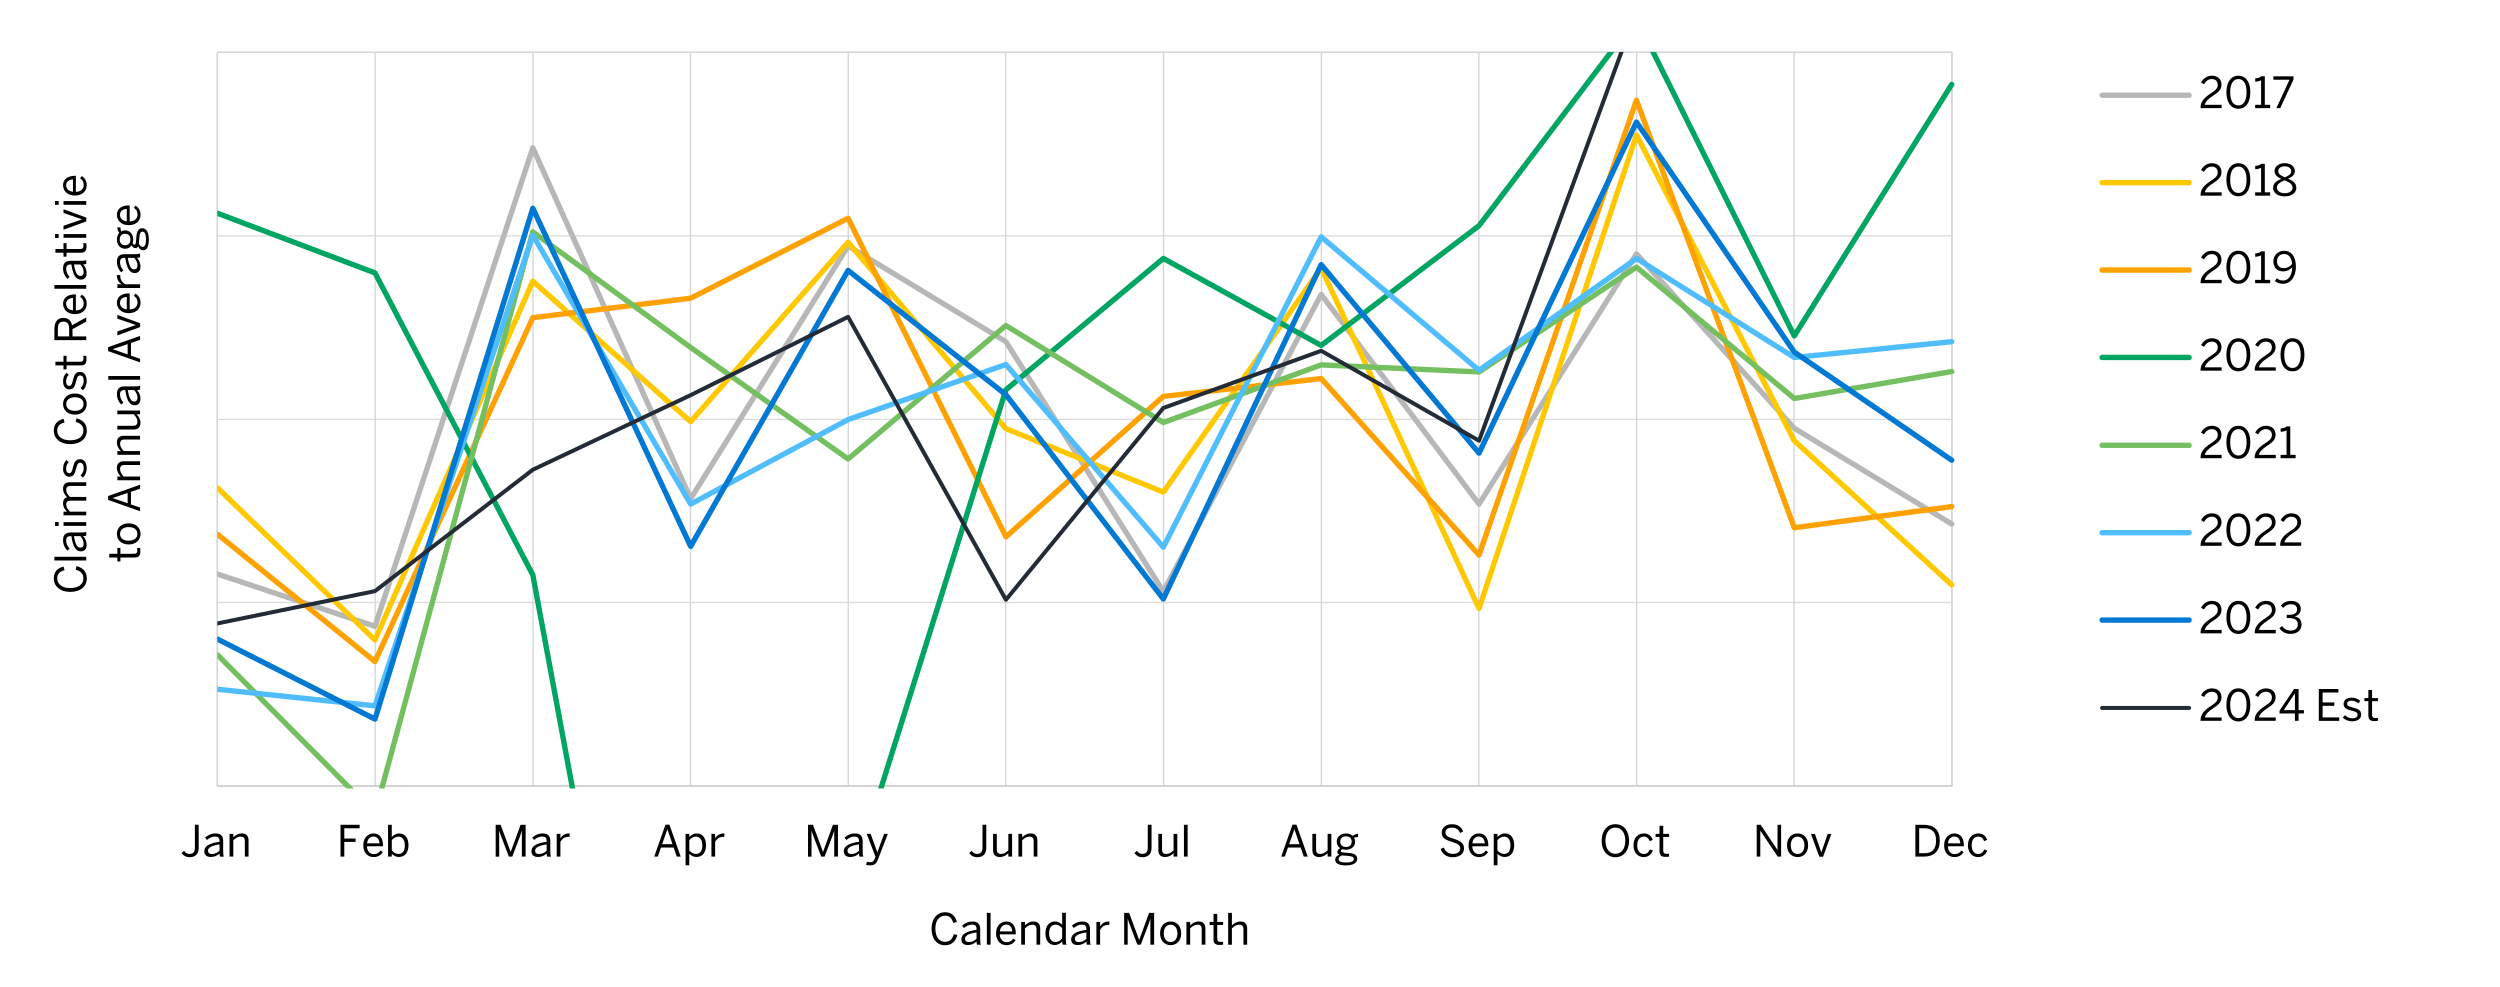 <?xml version="1.0" encoding="UTF-8"?><svg id="a" xmlns="http://www.w3.org/2000/svg" xmlns:xlink="http://www.w3.org/1999/xlink" viewBox="0 0 930 367"><defs><style>.bt{clip-path:url(#ba);}.bu{clip-path:url(#ay);}.bv{clip-path:url(#an);}.bw{clip-path:url(#t);}.bx{clip-path:url(#bn);}.by{clip-path:url(#i);}.bz{clip-path:url(#af);}.ca{clip-path:url(#x);}.cb{clip-path:url(#k);}.cc{clip-path:url(#q);}.cd{clip-path:url(#ar);}.ce{clip-path:url(#bb);}.cf{clip-path:url(#m);}.cg{stroke-width:.25px;}.cg,.ch,.ci,.cj,.ck,.cl,.cm,.cn,.co,.cp,.cq,.cr,.cs{fill:none;}.cg,.ch,.cj,.ck,.cl,.cn,.co,.cp,.cq,.cr,.cs{stroke-linejoin:round;}.cg,.cq{stroke:#b7b7b7;}.ct{clip-path:url(#f);}.cu{clip-path:url(#j);}.ch{stroke:#00a562;}.ch,.cj,.ck,.cl,.cn,.cp,.cq{stroke-width:2px;}.ch,.cj,.ck,.cl,.cn,.cp,.cq,.cs{stroke-linecap:round;}.cv{clip-path:url(#aa);}.cw{clip-path:url(#ai);}.cx{clip-path:url(#bk);}.cy{clip-path:url(#bc);}.cz{clip-path:url(#ac);}.da{clip-path:url(#ad);}.db{clip-path:url(#bi);}.dc{clip-path:url(#al);}.dd{clip-path:url(#ax);}.de{clip-path:url(#av);}.df{clip-path:url(#bg);}.dg{clip-path:url(#am);}.dh{clip-path:url(#aq);}.di{clip-path:url(#p);}.dj{clip-path:url(#h);}.dk{clip-path:url(#ak);}.dl{clip-path:url(#bo);}.dm{clip-path:url(#ag);}.cj{stroke:#74bf60;}.dn{clip-path:url(#o);}.do{clip-path:url(#v);}.dp{clip-path:url(#bd);}.dq{clip-path:url(#b);}.dr{clip-path:url(#n);}.ds{clip-path:url(#be);}.dt{clip-path:url(#r);}.ck{stroke:#ffa100;}.du{clip-path:url(#bj);}.dv{clip-path:url(#s);}.dw{clip-path:url(#az);}.dx{clip-path:url(#at);}.dy{clip-path:url(#g);}.dz{clip-path:url(#z);}.cl{stroke:#0078d4;}.cm{clip-rule:evenodd;}.ea{clip-path:url(#ao);}.eb{clip-path:url(#ap);}.ec{clip-path:url(#bl);}.ed{clip-path:url(#l);}.ee{clip-path:url(#d);}.ef{clip-path:url(#ae);}.eg{clip-path:url(#bm);}.cn{stroke:#50bdff;}.eh{clip-path:url(#e);}.ei{clip-path:url(#au);}.co{stroke:#d3d5d7;}.co,.cr{stroke-width:.5px;}.ej{clip-path:url(#aj);}.ek{clip-path:url(#w);}.el{clip-path:url(#ab);}.em{clip-path:url(#bf);}.cp{stroke:#ffc800;}.en{clip-path:url(#ah);}.eo{clip-path:url(#y);}.ep{clip-path:url(#as);}.eq{clip-path:url(#c);}.cr{stroke:#dcdcdc;}.er{clip-path:url(#u);}.es{clip-path:url(#bh);}.cs{stroke:#222b36;stroke-dasharray:57150 76200;stroke-width:1.5px;}.et{clip-path:url(#aw);}</style><clipPath id="b"><polygon class="cm" points="5.34 362.98 930 362.98 930 -6.89 5.34 -6.89 5.34 362.98 5.34 362.98"/></clipPath><clipPath id="c"><polygon class="cm" points="5.34 362.98 930 362.98 930 -6.89 5.34 -6.89 5.34 362.98 5.34 362.98"/></clipPath><clipPath id="d"><polygon class="cm" points="5.34 362.98 930 362.98 930 -6.89 5.34 -6.89 5.34 362.98 5.34 362.98"/></clipPath><clipPath id="e"><polygon class="cm" points="5.34 362.98 930 362.98 930 -6.89 5.34 -6.89 5.34 362.98 5.34 362.98"/></clipPath><clipPath id="f"><polygon class="cm" points="80.85 293.32 727.04 293.32 727.04 19.31 80.85 19.31 80.85 293.32 80.85 293.32"/></clipPath><clipPath id="g"><polygon class="cm" points="80.85 293.32 727.04 293.32 727.04 19.31 80.85 19.31 80.85 293.32 80.85 293.32"/></clipPath><clipPath id="h"><polygon class="cm" points="80.85 293.32 727.04 293.32 727.04 19.31 80.85 19.31 80.85 293.32 80.85 293.32"/></clipPath><clipPath id="i"><polygon class="cm" points="80.85 293.32 727.04 293.32 727.04 19.31 80.85 19.31 80.85 293.32 80.85 293.32"/></clipPath><clipPath id="j"><polygon class="cm" points="80.85 293.32 727.04 293.32 727.04 19.31 80.85 19.31 80.85 293.32 80.85 293.32"/></clipPath><clipPath id="k"><polygon class="cm" points="80.85 293.32 727.04 293.32 727.04 19.31 80.85 19.31 80.85 293.32 80.85 293.32"/></clipPath><clipPath id="l"><polygon class="cm" points="80.85 293.32 727.04 293.32 727.04 19.31 80.85 19.31 80.85 293.32 80.85 293.32"/></clipPath><clipPath id="m"><polygon class="cm" points="80.85 293.32 727.04 293.32 727.04 19.31 80.85 19.31 80.85 293.32 80.85 293.32"/></clipPath><clipPath id="n"><polygon class="cm" points="5.34 362.98 930 362.98 930 -6.89 5.34 -6.89 5.34 362.98 5.34 362.98"/></clipPath><clipPath id="o"><rect class="ci" x="5.34" y="-6.89" width="924.66" height="369.86"/></clipPath><clipPath id="p"><polygon class="cm" points="5.34 362.98 930 362.98 930 -6.89 5.34 -6.89 5.34 362.98 5.34 362.98"/></clipPath><clipPath id="q"><rect class="ci" x="5.34" y="-6.89" width="924.66" height="369.86"/></clipPath><clipPath id="r"><polygon class="cm" points="5.34 362.98 930 362.98 930 -6.89 5.34 -6.89 5.34 362.98 5.34 362.98"/></clipPath><clipPath id="s"><rect class="ci" x="5.34" y="-6.89" width="924.66" height="369.86"/></clipPath><clipPath id="t"><polygon class="cm" points="5.34 362.98 930 362.98 930 -6.89 5.34 -6.89 5.34 362.98 5.34 362.98"/></clipPath><clipPath id="u"><rect class="ci" x="5.34" y="-6.89" width="924.66" height="369.86"/></clipPath><clipPath id="v"><polygon class="cm" points="5.34 362.98 930 362.98 930 -6.89 5.34 -6.89 5.34 362.98 5.34 362.98"/></clipPath><clipPath id="w"><rect class="ci" x="5.34" y="-6.89" width="924.66" height="369.86"/></clipPath><clipPath id="x"><polygon class="cm" points="5.34 362.98 930 362.98 930 -6.89 5.34 -6.89 5.34 362.98 5.34 362.98"/></clipPath><clipPath id="y"><rect class="ci" x="5.34" y="-6.89" width="924.66" height="369.86"/></clipPath><clipPath id="z"><polygon class="cm" points="5.34 362.98 930 362.98 930 -6.89 5.34 -6.89 5.34 362.98 5.34 362.98"/></clipPath><clipPath id="aa"><rect class="ci" x="5.34" y="-6.89" width="924.66" height="369.86"/></clipPath><clipPath id="ab"><polygon class="cm" points="5.34 362.98 930 362.98 930 -6.89 5.34 -6.89 5.34 362.98 5.34 362.98"/></clipPath><clipPath id="ac"><rect class="ci" x="5.34" y="-6.89" width="924.66" height="369.86"/></clipPath><clipPath id="ad"><polygon class="cm" points="5.34 362.98 930 362.98 930 -6.89 5.34 -6.89 5.34 362.98 5.34 362.98"/></clipPath><clipPath id="ae"><rect class="ci" x="5.34" y="-6.89" width="924.66" height="369.86"/></clipPath><clipPath id="af"><polygon class="cm" points="5.34 362.98 930 362.98 930 -6.89 5.34 -6.89 5.34 362.98 5.34 362.98"/></clipPath><clipPath id="ag"><rect class="ci" x="5.34" y="-6.89" width="924.66" height="369.86"/></clipPath><clipPath id="ah"><polygon class="cm" points="5.34 362.98 930 362.98 930 -6.89 5.34 -6.89 5.34 362.98 5.34 362.98"/></clipPath><clipPath id="ai"><rect class="ci" x="5.34" y="-6.89" width="924.66" height="369.86"/></clipPath><clipPath id="aj"><polygon class="cm" points="5.34 362.98 930 362.98 930 -6.89 5.34 -6.89 5.34 362.98 5.34 362.98"/></clipPath><clipPath id="ak"><rect class="ci" x="5.34" y="-6.89" width="924.66" height="369.86"/></clipPath><clipPath id="al"><polygon class="cm" points="5.34 362.98 930 362.98 930 -6.89 5.34 -6.89 5.34 362.98 5.34 362.98"/></clipPath><clipPath id="am"><rect class="ci" x="5.34" y="-6.89" width="924.66" height="369.86"/></clipPath><clipPath id="an"><polygon class="cm" points="5.34 362.98 930 362.98 930 -6.89 5.34 -6.89 5.34 362.98 5.34 362.98"/></clipPath><clipPath id="ao"><rect class="ci" x="5.34" y="-6.89" width="924.66" height="369.86"/></clipPath><clipPath id="ap"><polygon class="cm" points="5.34 362.98 930 362.98 930 -6.89 5.34 -6.89 5.34 362.98 5.34 362.98"/></clipPath><clipPath id="aq"><rect class="ci" x="5.34" y="-6.89" width="924.66" height="369.86"/></clipPath><clipPath id="ar"><polygon class="cm" points="5.34 362.98 930 362.98 930 -6.89 5.34 -6.89 5.34 362.98 5.34 362.98"/></clipPath><clipPath id="as"><polygon class="cm" points="5.34 362.98 930 362.98 930 -6.89 5.34 -6.89 5.34 362.98 5.34 362.98"/></clipPath><clipPath id="at"><rect class="ci" x="5.34" y="-6.89" width="924.66" height="369.86"/></clipPath><clipPath id="au"><polygon class="cm" points="5.34 362.98 930 362.98 930 -6.89 5.34 -6.89 5.34 362.98 5.34 362.98"/></clipPath><clipPath id="av"><polygon class="cm" points="5.34 362.98 930 362.98 930 -6.89 5.34 -6.89 5.34 362.98 5.34 362.98"/></clipPath><clipPath id="aw"><rect class="ci" x="5.34" y="-6.89" width="924.66" height="369.86"/></clipPath><clipPath id="ax"><polygon class="cm" points="5.34 362.98 930 362.98 930 -6.89 5.34 -6.89 5.34 362.98 5.34 362.98"/></clipPath><clipPath id="ay"><polygon class="cm" points="5.34 362.98 930 362.98 930 -6.89 5.34 -6.89 5.34 362.98 5.34 362.98"/></clipPath><clipPath id="az"><rect class="ci" x="5.34" y="-6.89" width="924.66" height="369.86"/></clipPath><clipPath id="ba"><polygon class="cm" points="5.34 362.98 930 362.98 930 -6.89 5.34 -6.89 5.34 362.98 5.34 362.98"/></clipPath><clipPath id="bb"><polygon class="cm" points="5.34 362.98 930 362.98 930 -6.89 5.34 -6.89 5.34 362.98 5.34 362.98"/></clipPath><clipPath id="bc"><rect class="ci" x="5.34" y="-6.89" width="924.66" height="369.86"/></clipPath><clipPath id="bd"><polygon class="cm" points="5.34 362.98 930 362.98 930 -6.89 5.34 -6.89 5.34 362.98 5.34 362.98"/></clipPath><clipPath id="be"><polygon class="cm" points="5.34 362.98 930 362.98 930 -6.89 5.34 -6.89 5.34 362.98 5.34 362.98"/></clipPath><clipPath id="bf"><rect class="ci" x="5.34" y="-6.89" width="924.66" height="369.86"/></clipPath><clipPath id="bg"><polygon class="cm" points="5.34 362.98 930 362.98 930 -6.89 5.34 -6.89 5.34 362.98 5.34 362.98"/></clipPath><clipPath id="bh"><polygon class="cm" points="5.34 362.98 930 362.98 930 -6.89 5.34 -6.89 5.34 362.98 5.34 362.98"/></clipPath><clipPath id="bi"><rect class="ci" x="5.34" y="-6.89" width="924.66" height="369.86"/></clipPath><clipPath id="bj"><polygon class="cm" points="5.34 362.98 930 362.98 930 -6.89 5.34 -6.89 5.34 362.98 5.34 362.98"/></clipPath><clipPath id="bk"><polygon class="cm" points="5.34 362.98 930 362.98 930 -6.89 5.34 -6.89 5.34 362.98 5.34 362.98"/></clipPath><clipPath id="bl"><rect class="ci" x="5.34" y="-6.89" width="924.66" height="369.86"/></clipPath><clipPath id="bm"><polygon class="cm" points="5.34 362.98 930 362.98 930 -6.89 5.34 -6.89 5.34 362.98 5.34 362.98"/></clipPath><clipPath id="bn"><polygon class="cm" points="5.34 362.98 930 362.98 930 -6.89 5.34 -6.89 5.34 362.98 5.34 362.98"/></clipPath><clipPath id="bo"><rect class="ci" x="5.34" y="-6.89" width="924.66" height="369.86"/></clipPath></defs><g class="dq"><path class="cr" d="M80.85,224.13h645.26M80.85,156.01h645.26M80.85,87.74h645.26M80.85,19.47h645.26"/></g><g class="eq"><path class="co" d="M80.85,19.47v272.93M139.57,19.47v272.93M198.28,19.47v272.93M256.85,19.47v272.93M315.56,19.47v272.93M374.12,19.47v272.93M432.84,19.47v272.93M491.56,19.47v272.93M550.12,19.47v272.93M608.83,19.47v272.93M667.4,19.47v272.93M726.11,19.47v272.93"/></g><g class="ee"><polygon class="co" points="80.85 19.47 726.11 19.47 726.11 292.4 80.85 292.4 80.85 19.47 80.85 19.47"/></g><g class="eh"><line class="cg" x1="80.85" y1="292.4" x2="726.11" y2="292.4"/></g><g class="ct"><polyline class="cq" points="80.93 213.57 139.49 232.99 198.21 54.99 256.92 185.52 315.49 91.51 374.2 127.11 432.76 220.04 491.48 109.54 550.2 187.52 608.76 94.44 667.47 159.32 726.04 194.92"/></g><g class="dy"><polyline class="cp" points="80.93 181.51 139.49 238.07 198.21 104.61 256.92 156.86 315.49 90.13 374.2 159.48 432.76 183.06 491.48 99.68 550.2 226.36 608.76 50.21 667.47 163.95 726.04 217.58"/></g><g class="dj"><polyline class="ck" points="80.93 198.77 139.49 246.09 198.21 118.17 256.92 110.93 315.49 81.19 374.2 199.7 432.76 147.46 491.48 140.83 550.2 206.48 608.76 37.27 667.47 196.31 726.04 188.45"/></g><g class="by"><polyline class="ch" points="80.93 79.34 139.49 101.53 198.21 213.88 256.92 529.8 315.49 332.23 374.2 144.99 432.76 96.14 491.48 128.5 550.2 83.96 608.76 6.91 667.47 124.96 726.04 31.41"/></g><g class="cu"><polyline class="cj" points="80.93 243.62 139.49 302.64 198.21 86.27 256.92 129.27 315.49 170.73 374.2 121.1 432.76 157.16 491.48 135.74 550.2 138.36 608.76 99.37 667.47 148.23 726.04 138.21"/></g><g class="cb"><polyline class="cn" points="80.93 256.41 139.49 262.58 198.21 87.51 256.92 187.52 315.49 156.09 374.2 135.59 432.76 203.55 491.48 88.12 550.2 137.75 608.76 96.14 667.47 132.97 726.04 127.11"/></g><g class="ed"><polyline class="cl" points="80.93 237.76 139.49 267.51 198.21 77.49 256.92 203.24 315.49 100.61 374.2 146.84 432.76 222.82 491.48 98.45 550.2 168.57 608.76 45.43 667.47 130.97 726.04 171.19"/></g><g class="cf"><polyline class="cs" points="80.93 231.91 139.49 219.89 198.21 174.73 256.92 146.99 315.49 117.87 374.2 223.12 432.76 151.77 491.48 130.5 550.2 163.95 608.76 4.13"/></g><g class="dr"><g class="dn"><path d="M67.54,317.33l.94-.8c.48.66,1.09,1.12,2.02,1.12,1.2,0,2-.58,2-2.29v-8.55h1.41v8.64c0,2.22-1.26,3.43-3.36,3.43-1.44,0-2.34-.62-3.01-1.55Z"/><path d="M76.01,316.66c0-1.71,1.46-2.93,5.65-3.52v-.38c0-1.06-.56-1.57-1.6-1.57-1.28,0-2.23.56-3.06,1.28l-.72-.86c.98-.9,2.24-1.57,3.92-1.57,2.02,0,2.82,1.06,2.82,2.82v3.73c0,1.02.06,1.65.24,2.08h-1.41c-.11-.35-.19-.69-.19-1.17-.94.88-2,1.3-3.27,1.3-1.46,0-2.39-.77-2.39-2.13ZM81.66,316.47v-2.37c-3.22.51-4.29,1.3-4.29,2.35,0,.82.54,1.25,1.42,1.25,1.12,0,2.08-.46,2.87-1.23Z"/><path d="M85.4,318.66v-8.45h1.39v1.26c.74-.72,1.79-1.44,3.17-1.44,1.62,0,2.5.93,2.5,2.53v6.1h-1.38v-5.79c0-1.12-.48-1.65-1.55-1.65-1.01,0-1.86.53-2.74,1.36v6.08h-1.39Z"/></g></g><g class="di"><g class="cc"><path d="M126.67,318.66v-11.84h7.11v1.3h-5.7v3.81h4.19v1.26h-4.19v5.47h-1.41Z"/><path d="M135.13,314.44c0-3.07,2.05-4.4,3.83-4.4,2,0,3.52,1.41,3.52,4.47v.29h-5.97c.05,1.9,1.15,2.93,2.54,2.93,1.22,0,1.9-.5,2.55-1.38l.8.7c-.78,1.12-1.86,1.79-3.44,1.79-2,0-3.83-1.46-3.83-4.4ZM141.17,313.72c-.11-1.5-.83-2.53-2.22-2.53-1.14,0-2.21.78-2.4,2.53h4.63Z"/><path d="M145.74,317.57v1.09h-1.38v-11.84h1.38v4.58c.64-.72,1.52-1.36,2.78-1.36,1.94,0,3.44,1.44,3.44,4.39s-1.52,4.37-3.59,4.37c-1.04,0-1.92-.46-2.64-1.22ZM150.59,314.44c0-2.16-1.02-3.22-2.38-3.22-.98,0-1.76.53-2.46,1.3v3.87c.74.83,1.55,1.28,2.45,1.28,1.47,0,2.4-.99,2.4-3.23Z"/></g></g><g class="dt"><g class="dv"><path d="M184.39,318.66v-11.84h1.84l3.73,10.07h.03l3.67-10.07h1.87v11.84h-1.39v-9.59h-.03c-.16.62-.45,1.39-.72,2.18l-2.83,7.41h-1.26l-2.83-7.41c-.29-.78-.48-1.28-.74-2.22h-.03v9.64h-1.3Z"/><path d="M197.7,316.66c0-1.71,1.46-2.93,5.65-3.52v-.38c0-1.06-.56-1.57-1.6-1.57-1.28,0-2.23.56-3.06,1.28l-.72-.86c.98-.9,2.24-1.57,3.92-1.57,2.02,0,2.82,1.06,2.82,2.82v3.73c0,1.02.06,1.65.24,2.08h-1.41c-.11-.35-.19-.69-.19-1.17-.94.88-2,1.3-3.27,1.3-1.46,0-2.39-.77-2.39-2.13ZM203.35,316.47v-2.37c-3.22.51-4.29,1.3-4.29,2.35,0,.82.54,1.25,1.42,1.25,1.12,0,2.08-.46,2.87-1.23Z"/><path d="M207.09,318.66v-8.45h1.38v1.57h.03c.62-.98,1.62-1.74,3.27-1.74h.18l-.1,1.28s-.35-.02-.4-.02c-1.34,0-2.35.7-2.98,1.9v5.46h-1.38Z"/></g></g><g class="bw"><g class="er"><path d="M243.37,318.66l4.19-11.89h1.47l4.19,11.89h-1.46l-1.17-3.39h-4.71l-1.17,3.39h-1.36ZM246.33,314.04h3.84l-1.89-5.55h-.03l-1.92,5.55Z"/><path d="M255.04,321.86v-11.65h1.38v1.17c.64-.7,1.52-1.34,2.78-1.34,1.94,0,3.44,1.44,3.44,4.39s-1.52,4.37-3.59,4.37c-1.04,0-1.92-.46-2.64-1.22v4.29h-1.38ZM261.26,314.44c0-2.16-1.02-3.22-2.38-3.22-.98,0-1.76.53-2.46,1.3v3.87c.74.83,1.55,1.28,2.45,1.28,1.47,0,2.4-.99,2.4-3.23Z"/><path d="M264.65,318.66v-8.45h1.38v1.57h.03c.62-.98,1.62-1.74,3.27-1.74h.18l-.1,1.28s-.35-.02-.4-.02c-1.34,0-2.35.7-2.98,1.9v5.46h-1.38Z"/></g></g><g class="do"><g class="ek"><path d="M300.58,318.66v-11.84h1.84l3.73,10.07h.03l3.67-10.07h1.87v11.84h-1.39v-9.59h-.03c-.16.62-.45,1.39-.72,2.18l-2.83,7.41h-1.26l-2.83-7.41c-.29-.78-.48-1.28-.74-2.22h-.03v9.64h-1.3Z"/><path d="M313.9,316.66c0-1.71,1.46-2.93,5.65-3.52v-.38c0-1.06-.56-1.57-1.6-1.57-1.28,0-2.23.56-3.06,1.28l-.72-.86c.98-.9,2.24-1.57,3.92-1.57,2.02,0,2.82,1.06,2.82,2.82v3.73c0,1.02.06,1.65.24,2.08h-1.41c-.11-.35-.19-.69-.19-1.17-.94.88-2,1.3-3.27,1.3-1.46,0-2.39-.77-2.39-2.13ZM319.55,316.47v-2.37c-3.22.51-4.29,1.3-4.29,2.35,0,.82.54,1.25,1.42,1.25,1.12,0,2.08-.46,2.87-1.23Z"/><path d="M322.18,321.7l.32-1.1c.24.06.66.14,1.25.14.86,0,1.28-.37,1.62-1.2l.32-.83-3.27-8.5h1.46l2.48,6.83h.03l2.48-6.83h1.39l-3.62,9.41c-.58,1.49-1.23,2.29-2.88,2.29-.75,0-1.22-.1-1.58-.21Z"/></g></g><g class="ca"><g class="eo"><path d="M360.53,317.33l.94-.8c.48.66,1.09,1.12,2.02,1.12,1.2,0,2-.58,2-2.29v-8.55h1.41v8.64c0,2.22-1.26,3.43-3.36,3.43-1.44,0-2.34-.62-3.01-1.55Z"/><path d="M369.43,316.31v-6.1h1.38v5.81c0,1.12.48,1.65,1.55,1.65s1.86-.53,2.74-1.36v-6.1h1.39v8.45h-1.39v-1.26c-.74.72-1.79,1.42-3.17,1.42-1.62,0-2.5-.91-2.5-2.51Z"/><path d="M378.85,318.66v-8.45h1.39v1.26c.74-.72,1.79-1.44,3.17-1.44,1.62,0,2.5.93,2.5,2.53v6.1h-1.38v-5.79c0-1.12-.48-1.65-1.55-1.65-1.01,0-1.86.53-2.74,1.36v6.08h-1.39Z"/></g></g><g class="dz"><g class="cv"><path d="M422.01,317.33l.94-.8c.48.66,1.09,1.12,2.02,1.12,1.2,0,2-.58,2-2.29v-8.55h1.41v8.64c0,2.22-1.26,3.43-3.36,3.43-1.44,0-2.34-.62-3.01-1.55Z"/><path d="M430.9,316.31v-6.1h1.38v5.81c0,1.12.48,1.65,1.55,1.65s1.86-.53,2.74-1.36v-6.1h1.39v8.45h-1.39v-1.26c-.74.72-1.79,1.42-3.17,1.42-1.62,0-2.5-.91-2.5-2.51Z"/><path d="M440.42,318.66v-11.84h1.38v11.84h-1.38Z"/></g></g><g class="el"><g class="cz"><path d="M476.62,318.66l4.19-11.89h1.47l4.19,11.89h-1.46l-1.17-3.39h-4.71l-1.17,3.39h-1.36ZM479.58,314.04h3.84l-1.89-5.55h-.03l-1.92,5.55Z"/><path d="M488.2,316.31v-6.1h1.38v5.81c0,1.12.48,1.65,1.55,1.65s1.86-.53,2.74-1.36v-6.1h1.39v8.45h-1.39v-1.26c-.74.72-1.79,1.42-3.17,1.42-1.62,0-2.5-.91-2.5-2.51Z"/><path d="M496.68,319.82c0-.86.59-1.5,1.54-1.87-.48-.22-.72-.58-.72-1.07,0-.54.45-1.01,1.06-1.36-.82-.53-1.3-1.38-1.3-2.43,0-1.78,1.42-3.04,3.44-3.04,1.04,0,1.9.35,2.5.88.51-.38,1.31-.7,2-.78v1.22c-.46,0-1.02.08-1.52.27.27.38.43.88.43,1.46,0,1.82-1.44,3.01-3.41,3.01-.5,0-.91-.08-1.34-.21-.35.16-.59.37-.59.66,0,.35.27.51,1.17.59l1.73.14c2.14.14,3.23.83,3.23,2.19,0,1.6-1.68,2.45-4.13,2.45-2.85,0-4.08-.82-4.08-2.1ZM503.62,319.59c0-.75-.56-1.09-2.34-1.22l-1.6-.11c-.16-.02-.32-.03-.48-.05-.82.29-1.25.82-1.25,1.39,0,.85.88,1.26,2.98,1.26,1.68,0,2.69-.51,2.69-1.28ZM502.83,313.11c0-1.23-.77-2-2.13-2s-2.13.78-2.13,2,.85,1.97,2.14,1.97,2.11-.75,2.11-1.97Z"/></g></g><g class="da"><g class="ef"><path d="M535.92,315.8l1.18-.53c.59,1.58,1.76,2.37,3.36,2.37s2.77-.7,2.77-1.95c0-1.17-.64-1.74-2.98-2.48-2.46-.75-3.94-1.42-3.94-3.47,0-1.81,1.55-3.14,3.81-3.14s3.57,1.15,4.18,2.66l-1.12.62c-.64-1.42-1.66-2-3.07-2-1.5,0-2.4.74-2.4,1.75,0,1.26.8,1.68,3.12,2.42,2.38.74,3.79,1.54,3.79,3.55s-1.71,3.3-4.23,3.3c-2.26,0-3.86-1.22-4.48-3.09Z"/><path d="M546.31,314.44c0-3.07,2.05-4.4,3.83-4.4,2,0,3.52,1.41,3.52,4.47v.29h-5.97c.05,1.9,1.15,2.93,2.54,2.93,1.22,0,1.9-.5,2.54-1.38l.8.7c-.78,1.12-1.86,1.79-3.44,1.79-2,0-3.83-1.46-3.83-4.4ZM552.34,313.72c-.11-1.5-.83-2.53-2.22-2.53-1.14,0-2.21.78-2.4,2.53h4.63Z"/><path d="M555.67,321.86v-11.65h1.38v1.17c.64-.7,1.52-1.34,2.79-1.34,1.94,0,3.44,1.44,3.44,4.39s-1.52,4.37-3.58,4.37c-1.04,0-1.92-.46-2.64-1.22v4.29h-1.38ZM561.89,314.44c0-2.16-1.02-3.22-2.39-3.22-.98,0-1.76.53-2.46,1.3v3.87c.74.83,1.55,1.28,2.45,1.28,1.47,0,2.4-.99,2.4-3.23Z"/></g></g><g class="bz"><g class="dm"><path d="M595.81,312.74c0-3.81,2.19-6.15,5.12-6.15s5.09,2.34,5.09,6.15-2.16,6.15-5.09,6.15-5.12-2.34-5.12-6.15ZM604.61,312.74c0-3.09-1.54-4.87-3.68-4.87s-3.7,1.78-3.7,4.87,1.52,4.88,3.7,4.88,3.68-1.79,3.68-4.88Z"/><path d="M607.66,314.44c0-3.09,1.98-4.4,3.87-4.4s2.8,1.12,3.31,2.37l-1.17.48c-.42-1.09-1.07-1.68-2.18-1.68-1.22,0-2.45.85-2.45,3.23,0,2.08.99,3.25,2.42,3.25,1.07,0,1.73-.46,2.27-1.7l1.14.45c-.66,1.41-1.63,2.4-3.46,2.4-1.95,0-3.76-1.5-3.76-4.4Z"/><path d="M617.34,316.61v-5.27h-1.47v-1.14h1.47v-3.01h1.38v3.01h2.19v1.14h-2.19v4.96c0,.9.29,1.34,1.31,1.34.3,0,.64-.05.86-.11v1.14c-.24.05-.77.1-1.2.1-1.78,0-2.35-.69-2.35-2.16Z"/></g></g><g class="en"><g class="cw"><path d="M653.49,318.66v-11.84h1.49l6.23,9.36h.03v-9.36h1.33v11.84h-1.26l-6.45-9.62h-.03v9.62h-1.33Z"/><path d="M664.77,314.44c0-2.91,1.86-4.4,3.94-4.4s3.92,1.49,3.92,4.4-1.86,4.4-3.92,4.4-3.94-1.5-3.94-4.4ZM671.24,314.44c0-1.76-.85-3.22-2.53-3.22s-2.54,1.31-2.54,3.22c0,1.79.83,3.23,2.54,3.23,1.6,0,2.53-1.3,2.53-3.23Z"/><path d="M676.79,318.7l-3.11-8.48h1.47l2.37,6.85h.03l2.34-6.85h1.38l-3.09,8.48h-1.39Z"/></g></g><g class="ej"><g class="dk"><path d="M712.52,318.66v-11.84h3.12c3.81,0,5.97,1.92,5.97,5.89s-2.21,5.95-5.97,5.95h-3.12ZM713.93,317.4h1.89c2.87,0,4.39-1.39,4.39-4.69s-1.54-4.59-4.42-4.59h-1.86v9.28Z"/><path d="M723.21,314.44c0-3.07,2.05-4.4,3.83-4.4,2,0,3.52,1.41,3.52,4.47v.29h-5.97c.05,1.9,1.15,2.93,2.54,2.93,1.22,0,1.9-.5,2.54-1.38l.8.7c-.78,1.12-1.86,1.79-3.44,1.79-2,0-3.83-1.46-3.83-4.4ZM729.24,313.72c-.11-1.5-.83-2.53-2.22-2.53-1.14,0-2.21.78-2.4,2.53h4.63Z"/><path d="M732.08,314.44c0-3.09,1.98-4.4,3.87-4.4s2.8,1.12,3.31,2.37l-1.17.48c-.42-1.09-1.07-1.68-2.18-1.68-1.22,0-2.45.85-2.45,3.23,0,2.08.99,3.25,2.42,3.25,1.07,0,1.73-.46,2.27-1.7l1.14.45c-.66,1.41-1.63,2.4-3.46,2.4-1.95,0-3.76-1.5-3.76-4.4Z"/></g></g><g class="dc"><g class="dg"><path d="M26.11,220.19c-3.7,0-6.1-2.06-6.1-5.03,0-2.51,1.46-3.84,3.63-4.39l.37,1.34c-1.79.51-2.71,1.33-2.71,3.06,0,2.21,1.86,3.59,4.79,3.59,3.14,0,4.93-1.41,4.93-3.62,0-1.68-.94-2.72-2.86-3.22l.3-1.33c2.34.58,3.84,2.08,3.84,4.56,0,3.01-2.32,5.03-6.19,5.03Z"/><path d="M32.08,208.5h-11.84v-1.38h11.84v1.38Z"/><path d="M30.08,205.1c-1.71,0-2.93-1.46-3.52-5.65h-.38c-1.06,0-1.57.56-1.57,1.6,0,1.28.56,2.23,1.28,3.06l-.86.72c-.9-.98-1.57-2.24-1.57-3.92,0-2.02,1.06-2.82,2.82-2.82h3.73c1.02,0,1.65-.06,2.08-.24v1.41c-.35.11-.69.19-1.17.19.88.94,1.3,2,1.3,3.27,0,1.46-.77,2.39-2.13,2.39ZM29.89,199.45h-2.37c.51,3.22,1.3,4.29,2.35,4.29.82,0,1.25-.54,1.25-1.42,0-1.12-.46-2.08-1.23-2.87Z"/><path d="M21.82,195.65h-1.34v-1.44h1.34v1.44ZM32.08,195.62h-8.45v-1.38h8.45v1.38Z"/><path d="M32.08,191.71h-8.45v-1.38h1.28c-.8-.8-1.46-1.78-1.46-3.04,0-1.42.61-2.03,1.49-2.32-.8-.82-1.49-1.86-1.49-3.12,0-1.73,1.01-2.45,2.53-2.45h6.1v1.38h-5.79c-1.12,0-1.65.37-1.65,1.47,0,.94.53,1.73,1.36,2.61h6.08v1.38h-5.79c-1.12,0-1.65.37-1.65,1.47,0,.93.53,1.73,1.36,2.62h6.08v1.38Z"/><path d="M30.8,177.65l-.83-.83c.69-.64,1.17-1.49,1.17-2.64,0-1.31-.46-2.03-1.33-2.03s-1.17.74-1.5,2.18c-.43,1.79-.91,3.02-2.55,3.02-1.28,0-2.3-1.12-2.3-2.96,0-1.49.48-2.45,1.22-3.23l.91.72c-.59.64-1.01,1.5-1.01,2.45,0,1.23.54,1.71,1.14,1.71.78,0,1.07-.67,1.38-2,.46-1.9.93-3.22,2.67-3.22,1.62,0,2.48,1.46,2.48,3.38,0,1.52-.61,2.77-1.44,3.46Z"/><path d="M26.11,165.22c-3.7,0-6.1-2.06-6.1-5.03,0-2.51,1.46-3.84,3.63-4.39l.37,1.34c-1.79.51-2.71,1.33-2.71,3.06,0,2.21,1.86,3.59,4.79,3.59,3.14,0,4.93-1.41,4.93-3.62,0-1.68-.94-2.72-2.86-3.22l.3-1.33c2.34.58,3.84,2.08,3.84,4.56,0,3.01-2.32,5.03-6.19,5.03Z"/><path d="M27.86,154.24c-2.91,0-4.4-1.86-4.4-3.94s1.49-3.92,4.4-3.92,4.4,1.86,4.4,3.92-1.5,3.94-4.4,3.94ZM27.86,147.77c-1.76,0-3.22.85-3.22,2.53s1.31,2.54,3.22,2.54c1.79,0,3.23-.83,3.23-2.54,0-1.6-1.3-2.53-3.23-2.53Z"/><path d="M30.8,145.17l-.83-.83c.69-.64,1.17-1.49,1.17-2.64,0-1.31-.46-2.03-1.33-2.03s-1.17.74-1.5,2.18c-.43,1.79-.91,3.02-2.55,3.02-1.28,0-2.3-1.12-2.3-2.96,0-1.49.48-2.45,1.22-3.23l.91.72c-.59.64-1.01,1.5-1.01,2.45,0,1.23.54,1.71,1.14,1.71.78,0,1.07-.67,1.38-2,.46-1.9.93-3.22,2.67-3.22,1.62,0,2.48,1.46,2.48,3.38,0,1.52-.61,2.77-1.44,3.46Z"/><path d="M30.03,135.94h-5.27v1.47h-1.14v-1.47h-3.01v-1.38h3.01v-2.19h1.14v2.19h4.96c.9,0,1.34-.29,1.34-1.31,0-.3-.05-.64-.11-.86h1.14c.05.24.1.77.1,1.2,0,1.78-.69,2.35-2.16,2.35Z"/><path d="M32.08,126.53h-11.84v-4.07c0-2.69,1.14-4.21,3.31-4.21,1.9,0,2.9,1.07,3.25,2.75l5.28-2.91v1.54l-5.11,2.83v2.67h5.11v1.39ZM25.73,125.14v-2.59c0-1.86-.51-2.9-2.13-2.9s-2.08,1.02-2.08,2.91v2.58h4.21Z"/><path d="M27.86,116.86c-3.07,0-4.4-2.05-4.4-3.83,0-2,1.41-3.52,4.47-3.52h.29v5.97c1.9-.05,2.93-1.15,2.93-2.54,0-1.22-.5-1.9-1.38-2.55l.7-.8c1.12.78,1.79,1.86,1.79,3.44,0,2-1.46,3.83-4.4,3.83ZM27.14,110.83c-1.5.11-2.53.83-2.53,2.22,0,1.14.78,2.21,2.53,2.4v-4.63Z"/><path d="M32.08,107.41h-11.84v-1.38h11.84v1.38Z"/><path d="M30.08,104.02c-1.71,0-2.93-1.46-3.52-5.65h-.38c-1.06,0-1.57.56-1.57,1.6,0,1.28.56,2.23,1.28,3.06l-.86.72c-.9-.98-1.57-2.24-1.57-3.92,0-2.02,1.06-2.82,2.82-2.82h3.73c1.02,0,1.65-.06,2.08-.24v1.41c-.35.11-.69.19-1.17.19.88.94,1.3,2,1.3,3.27,0,1.46-.77,2.39-2.13,2.39ZM29.89,98.37h-2.37c.51,3.22,1.3,4.29,2.35,4.29.82,0,1.25-.54,1.25-1.42,0-1.12-.46-2.08-1.23-2.87Z"/><path d="M30.03,94.02h-5.27v1.47h-1.14v-1.47h-3.01v-1.38h3.01v-2.19h1.14v2.19h4.96c.9,0,1.34-.29,1.34-1.31,0-.3-.05-.64-.11-.86h1.14c.05.24.1.77.1,1.2,0,1.78-.69,2.35-2.16,2.35Z"/><path d="M21.82,88.5h-1.34v-1.44h1.34v1.44ZM32.08,88.46h-8.45v-1.38h8.45v1.38Z"/><path d="M32.11,82.35l-8.48,3.1v-1.47l6.85-2.37v-.03l-6.85-2.34v-1.38l8.48,3.09v1.39Z"/><path d="M21.82,76.21h-1.34v-1.44h1.34v1.44ZM32.08,76.18h-8.45v-1.38h8.45v1.38Z"/><path d="M27.86,72.75c-3.07,0-4.4-2.05-4.4-3.83,0-2,1.41-3.52,4.47-3.52h.29v5.97c1.9-.05,2.93-1.15,2.93-2.54,0-1.22-.5-1.9-1.38-2.55l.7-.8c1.12.78,1.79,1.86,1.79,3.44,0,2-1.46,3.83-4.4,3.83ZM27.14,66.72c-1.5.11-2.53.83-2.53,2.22,0,1.14.78,2.21,2.53,2.4v-4.63Z"/></g></g><g class="bv"><g class="ea"><path d="M50.06,207.39h-5.27v1.47h-1.14v-1.47h-3.01v-1.38h3.01v-2.19h1.14v2.19h4.96c.9,0,1.34-.29,1.34-1.31,0-.3-.05-.64-.11-.86h1.14c.05.24.1.77.1,1.2,0,1.78-.69,2.35-2.16,2.35Z"/><path d="M47.88,202.54c-2.91,0-4.4-1.86-4.4-3.94s1.49-3.92,4.4-3.92,4.4,1.86,4.4,3.92-1.5,3.94-4.4,3.94ZM47.88,196.07c-1.76,0-3.22.85-3.22,2.53s1.31,2.54,3.22,2.54c1.79,0,3.23-.83,3.23-2.54,0-1.6-1.3-2.53-3.23-2.53Z"/><path d="M52.11,190.17l-11.89-4.19v-1.47l11.89-4.19v1.46l-3.39,1.17v4.71l3.39,1.17v1.36ZM47.48,187.21v-3.84l-5.55,1.89v.03l5.55,1.92Z"/><path d="M52.11,178.65h-8.45v-1.39h1.26c-.72-.74-1.44-1.79-1.44-3.17,0-1.62.93-2.5,2.53-2.5h6.1v1.38h-5.79c-1.12,0-1.65.48-1.65,1.55,0,1.01.53,1.86,1.36,2.74h6.08v1.39Z"/><path d="M52.11,169.18h-8.45v-1.39h1.26c-.72-.74-1.44-1.79-1.44-3.17,0-1.62.93-2.5,2.53-2.5h6.1v1.38h-5.79c-1.12,0-1.65.48-1.65,1.55,0,1.01.53,1.86,1.36,2.74h6.08v1.39Z"/><path d="M49.75,159.79h-6.1v-1.38h5.81c1.12,0,1.65-.48,1.65-1.55s-.53-1.86-1.36-2.74h-6.1v-1.39h8.45v1.39h-1.26c.72.74,1.42,1.79,1.42,3.17,0,1.62-.91,2.5-2.51,2.5Z"/><path d="M50.11,150.75c-1.71,0-2.93-1.46-3.52-5.65h-.38c-1.06,0-1.57.56-1.57,1.6,0,1.28.56,2.23,1.28,3.06l-.86.72c-.9-.98-1.57-2.24-1.57-3.92,0-2.02,1.06-2.82,2.82-2.82h3.73c1.02,0,1.65-.06,2.08-.24v1.41c-.35.11-.69.19-1.17.19.88.94,1.3,2,1.3,3.27,0,1.46-.77,2.39-2.13,2.39ZM49.91,145.1h-2.37c.51,3.22,1.3,4.29,2.35,4.29.82,0,1.25-.54,1.25-1.42,0-1.12-.46-2.08-1.23-2.87Z"/><path d="M52.11,141.26h-11.84v-1.38h11.84v1.38Z"/><path d="M52.11,134.8l-11.89-4.19v-1.47l11.89-4.19v1.46l-3.39,1.17v4.71l3.39,1.17v1.36ZM47.48,131.84v-3.84l-5.55,1.89v.03l5.55,1.92Z"/><path d="M52.14,121.66l-8.48,3.1v-1.47l6.85-2.37v-.03l-6.85-2.34v-1.38l8.48,3.09v1.39Z"/><path d="M47.88,116.49c-3.07,0-4.4-2.05-4.4-3.83,0-2,1.41-3.52,4.47-3.52h.29v5.97c1.9-.05,2.93-1.15,2.93-2.54,0-1.22-.5-1.9-1.38-2.55l.7-.8c1.12.78,1.79,1.86,1.79,3.44,0,2-1.46,3.83-4.4,3.83ZM47.16,110.46c-1.5.11-2.53.83-2.53,2.22,0,1.14.78,2.21,2.53,2.4v-4.63Z"/><path d="M52.11,107.13h-8.45v-1.38h1.57v-.03c-.98-.62-1.74-1.62-1.74-3.27v-.18l1.28.1s-.02.35-.02.4c0,1.34.7,2.35,1.9,2.98h5.46v1.38Z"/><path d="M50.11,101.57c-1.71,0-2.93-1.46-3.52-5.65h-.38c-1.06,0-1.57.56-1.57,1.6,0,1.28.56,2.23,1.28,3.06l-.86.72c-.9-.98-1.57-2.24-1.57-3.92,0-2.02,1.06-2.82,2.82-2.82h3.73c1.02,0,1.65-.06,2.08-.24v1.41c-.35.11-.69.19-1.17.19.88.94,1.3,2,1.3,3.27,0,1.46-.77,2.39-2.13,2.39ZM49.91,95.92h-2.37c.51,3.22,1.3,4.29,2.35,4.29.82,0,1.25-.54,1.25-1.42,0-1.12-.46-2.08-1.23-2.87Z"/><path d="M53.26,93.12c-.86,0-1.5-.59-1.87-1.54-.22.48-.58.72-1.07.72-.54,0-1.01-.45-1.36-1.06-.53.82-1.38,1.3-2.43,1.3-1.78,0-3.04-1.42-3.04-3.44,0-1.04.35-1.9.88-2.5-.38-.51-.7-1.31-.78-2h1.22c0,.46.08,1.02.27,1.52.38-.27.88-.43,1.46-.43,1.82,0,3.01,1.44,3.01,3.41,0,.5-.08.91-.21,1.34.16.35.37.59.66.59.35,0,.51-.27.59-1.17l.14-1.73c.14-2.15.83-3.23,2.19-3.23,1.6,0,2.45,1.68,2.45,4.13,0,2.85-.82,4.08-2.1,4.08ZM46.55,86.97c-1.23,0-2,.77-2,2.13s.78,2.13,2,2.13,1.97-.85,1.97-2.15-.75-2.11-1.97-2.11ZM53.04,86.17c-.75,0-1.09.56-1.22,2.34l-.11,1.6c-.02.16-.03.32-.05.48.29.82.82,1.25,1.39,1.25.85,0,1.26-.88,1.26-2.98,0-1.68-.51-2.69-1.28-2.69Z"/><path d="M47.88,83.76c-3.07,0-4.4-2.05-4.4-3.83,0-2,1.41-3.52,4.47-3.52h.29v5.97c1.9-.05,2.93-1.15,2.93-2.54,0-1.22-.5-1.9-1.38-2.55l.7-.8c1.12.78,1.79,1.86,1.79,3.44,0,2-1.46,3.83-4.4,3.83ZM47.16,77.72c-1.5.11-2.53.83-2.53,2.22,0,1.14.78,2.21,2.53,2.4v-4.63Z"/></g></g><g class="eb"><g class="dh"><path d="M346.53,345.45c0-3.7,2.06-6.1,5.03-6.1,2.51,0,3.84,1.46,4.39,3.63l-1.34.37c-.51-1.79-1.33-2.71-3.06-2.71-2.21,0-3.59,1.86-3.59,4.79,0,3.14,1.41,4.93,3.62,4.93,1.68,0,2.72-.94,3.22-2.86l1.33.3c-.58,2.34-2.08,3.84-4.56,3.84-3.01,0-5.03-2.32-5.03-6.19Z"/><path d="M357.62,349.42c0-1.71,1.46-2.93,5.65-3.52v-.38c0-1.06-.56-1.57-1.6-1.57-1.28,0-2.23.56-3.06,1.28l-.72-.86c.98-.9,2.24-1.57,3.92-1.57,2.02,0,2.82,1.06,2.82,2.82v3.73c0,1.02.06,1.65.24,2.08h-1.41c-.11-.35-.19-.69-.19-1.17-.94.88-2,1.3-3.27,1.3-1.46,0-2.39-.77-2.39-2.13ZM363.27,349.23v-2.37c-3.22.51-4.29,1.3-4.29,2.35,0,.82.54,1.25,1.42,1.25,1.12,0,2.08-.46,2.87-1.23Z"/><path d="M367.11,351.42v-11.84h1.38v11.84h-1.38Z"/><path d="M370.53,347.2c0-3.07,2.05-4.4,3.83-4.4,2,0,3.52,1.41,3.52,4.47v.29h-5.97c.05,1.9,1.15,2.93,2.54,2.93,1.22,0,1.9-.5,2.55-1.38l.8.7c-.78,1.12-1.86,1.79-3.44,1.79-2,0-3.83-1.46-3.83-4.4ZM376.56,346.48c-.11-1.5-.83-2.53-2.22-2.53-1.14,0-2.21.78-2.4,2.53h4.63Z"/><path d="M379.89,351.42v-8.45h1.39v1.26c.74-.72,1.79-1.44,3.17-1.44,1.62,0,2.5.93,2.5,2.53v6.1h-1.38v-5.79c0-1.12-.48-1.65-1.55-1.65-1.01,0-1.86.53-2.74,1.36v6.08h-1.39Z"/><path d="M388.9,347.21c0-2.95,1.54-4.42,3.6-4.42,1.02,0,1.98.51,2.62,1.25v-4.47h1.38v9.76c0,1.02.06,1.65.26,2.08h-1.44c-.1-.27-.19-.77-.19-1.2-.67.74-1.52,1.33-2.79,1.33-1.94,0-3.44-1.39-3.44-4.34ZM395.12,349.12v-3.87c-.74-.83-1.54-1.28-2.43-1.28-1.47,0-2.42,1.04-2.42,3.27s1.04,3.19,2.4,3.19c.98,0,1.74-.53,2.45-1.3Z"/><path d="M398.47,349.42c0-1.71,1.46-2.93,5.65-3.52v-.38c0-1.06-.56-1.57-1.6-1.57-1.28,0-2.23.56-3.06,1.28l-.72-.86c.98-.9,2.24-1.57,3.92-1.57,2.02,0,2.82,1.06,2.82,2.82v3.73c0,1.02.06,1.65.24,2.08h-1.41c-.11-.35-.19-.69-.19-1.17-.94.88-2,1.3-3.27,1.3-1.46,0-2.39-.77-2.39-2.13ZM404.12,349.23v-2.37c-3.22.51-4.29,1.3-4.29,2.35,0,.82.54,1.25,1.42,1.25,1.12,0,2.08-.46,2.87-1.23Z"/><path d="M407.86,351.42v-8.45h1.38v1.57h.03c.62-.98,1.62-1.74,3.27-1.74h.18l-.1,1.28s-.35-.02-.4-.02c-1.34,0-2.35.7-2.98,1.9v5.46h-1.38Z"/><path d="M418.19,351.42v-11.84h1.84l3.73,10.07h.03l3.67-10.07h1.87v11.84h-1.39v-9.59h-.03c-.16.62-.45,1.39-.72,2.18l-2.83,7.41h-1.26l-2.83-7.41c-.29-.78-.48-1.28-.74-2.22h-.03v9.64h-1.3Z"/><path d="M431.54,347.2c0-2.91,1.86-4.4,3.94-4.4s3.92,1.49,3.92,4.4-1.86,4.4-3.92,4.4-3.94-1.5-3.94-4.4ZM438,347.2c0-1.76-.85-3.22-2.53-3.22s-2.54,1.31-2.54,3.22c0,1.79.83,3.23,2.54,3.23,1.6,0,2.53-1.3,2.53-3.23Z"/><path d="M441.35,351.42v-8.45h1.39v1.26c.74-.72,1.79-1.44,3.17-1.44,1.62,0,2.5.93,2.5,2.53v6.1h-1.38v-5.79c0-1.12-.48-1.65-1.55-1.65-1.01,0-1.86.53-2.74,1.36v6.08h-1.39Z"/><path d="M451.43,349.37v-5.27h-1.47v-1.14h1.47v-3.01h1.38v3.01h2.19v1.14h-2.19v4.96c0,.9.29,1.34,1.31,1.34.3,0,.64-.05.86-.11v1.14c-.24.05-.77.1-1.2.1-1.78,0-2.35-.69-2.35-2.16Z"/><path d="M456.88,351.42v-11.84h1.39v4.66c.74-.72,1.79-1.44,3.17-1.44,1.62,0,2.5.93,2.5,2.53v6.1h-1.38v-5.79c0-1.12-.48-1.65-1.55-1.65-1.01,0-1.86.53-2.74,1.36v6.08h-1.39Z"/></g></g><g class="cd"><line class="cq" x1="781.98" y1="35.42" x2="814.34" y2="35.42"/></g><g class="ep"><g class="dx"><path d="M818.62,40.23v-.26c0-1.71.77-3.31,3.89-5.31,1.78-1.14,2.5-1.86,2.5-3.12s-.82-2.13-2.22-2.13c-1.22,0-2.19.67-2.9,1.95l-1.09-.67c.87-1.57,2.21-2.53,4.05-2.53,2.19,0,3.54,1.34,3.54,3.28,0,1.55-.71,2.61-2.98,4.05-2.06,1.31-3.07,2.48-3.2,3.49h6.24v1.25h-7.83Z"/><path d="M828.22,34.31c0-3.7,1.63-6.15,4.47-6.15s4.43,2.45,4.43,6.15-1.58,6.15-4.43,6.15-4.47-2.45-4.47-6.15ZM835.73,34.31c0-3.22-1.18-4.9-3.04-4.9s-3.06,1.68-3.06,4.9,1.18,4.91,3.06,4.91,3.04-1.7,3.04-4.91Z"/><path d="M838.91,40.23v-1.25h2.22v-9.12c-.58.3-1.5.54-2.19.54v-1.25c.91-.03,1.73-.27,2.26-.77h1.31v10.6h1.98v1.25h-5.59Z"/><path d="M846.81,40.23l4.9-10.58h-6v-1.26h7.47v1.18l-4.93,10.66h-1.44Z"/></g></g><g class="ei"><line class="cp" x1="781.98" y1="67.94" x2="814.34" y2="67.94"/></g><g class="de"><g class="et"><path d="M818.62,72.79v-.26c0-1.71.77-3.31,3.89-5.31,1.78-1.14,2.5-1.86,2.5-3.12s-.82-2.13-2.22-2.13c-1.22,0-2.19.67-2.9,1.95l-1.09-.67c.87-1.57,2.21-2.53,4.05-2.53,2.19,0,3.54,1.34,3.54,3.28,0,1.55-.71,2.61-2.98,4.05-2.06,1.31-3.07,2.48-3.2,3.49h6.24v1.25h-7.83Z"/><path d="M828.22,66.87c0-3.7,1.63-6.15,4.47-6.15s4.43,2.45,4.43,6.15-1.58,6.15-4.43,6.15-4.47-2.45-4.47-6.15ZM835.73,66.87c0-3.22-1.18-4.9-3.04-4.9s-3.06,1.68-3.06,4.9,1.18,4.91,3.06,4.91,3.04-1.7,3.04-4.91Z"/><path d="M838.91,72.79v-1.25h2.22v-9.12c-.58.3-1.5.54-2.19.54v-1.25c.91-.03,1.73-.27,2.26-.77h1.31v10.6h1.98v1.25h-5.59Z"/><path d="M845.59,69.89c0-1.63,1.18-2.58,3.04-3.36-1.55-.72-2.5-1.47-2.5-2.93s1.38-2.91,3.79-2.91,3.76,1.46,3.76,2.91c0,1.38-.91,2.16-2.51,2.88,1.92.83,3.06,1.66,3.06,3.41s-1.58,3.15-4.31,3.15-4.34-1.38-4.34-3.15ZM852.84,69.81c0-1.25-1.06-1.94-3.01-2.75-1.92.86-2.83,1.57-2.83,2.75s1.2,2.06,2.93,2.06,2.91-.8,2.91-2.06ZM852.33,63.68c0-.9-.74-1.81-2.4-1.81s-2.42.86-2.42,1.76c0,1.09.78,1.6,2.48,2.34,1.65-.74,2.34-1.25,2.34-2.29Z"/></g></g><g class="dd"><line class="ck" x1="781.98" y1="100.45" x2="814.34" y2="100.45"/></g><g class="bu"><g class="dw"><path d="M818.62,105.35v-.26c0-1.71.77-3.31,3.89-5.31,1.78-1.14,2.5-1.86,2.5-3.12s-.82-2.13-2.22-2.13c-1.22,0-2.19.67-2.9,1.95l-1.09-.67c.87-1.57,2.21-2.53,4.05-2.53,2.19,0,3.54,1.34,3.54,3.28,0,1.55-.71,2.61-2.98,4.05-2.06,1.31-3.07,2.48-3.2,3.49h6.24v1.25h-7.83Z"/><path d="M828.22,99.42c0-3.7,1.63-6.15,4.47-6.15s4.43,2.45,4.43,6.15-1.58,6.15-4.43,6.15-4.47-2.45-4.47-6.15ZM835.73,99.42c0-3.22-1.18-4.9-3.04-4.9s-3.06,1.68-3.06,4.9,1.18,4.91,3.06,4.91,3.04-1.7,3.04-4.91Z"/><path d="M838.91,105.35v-1.25h2.22v-9.12c-.58.3-1.5.54-2.19.54v-1.25c.91-.03,1.73-.27,2.26-.77h1.31v10.6h1.98v1.25h-5.59Z"/><path d="M846.27,104.55l.69-1.04c.64.5,1.3.85,2.38.85,2.05,0,3.33-2.08,3.36-4.9-.77.8-1.86,1.5-3.3,1.5-2.4,0-3.71-1.49-3.71-3.71s1.7-3.97,4.08-3.97,4.31,1.9,4.31,5.94c0,3.81-2.03,6.35-4.79,6.35-1.36,0-2.37-.46-3.03-1.02ZM852.67,98.19c-.21-2.59-1.42-3.7-2.98-3.7s-2.64.99-2.64,2.72c0,1.47.72,2.54,2.58,2.54,1.23,0,2.39-.69,3.04-1.57Z"/></g></g><g class="bt"><line class="ch" x1="781.98" y1="132.97" x2="814.34" y2="132.97"/></g><g class="ce"><g class="cy"><path d="M818.62,137.9v-.26c0-1.71.77-3.31,3.89-5.31,1.78-1.14,2.5-1.86,2.5-3.12s-.82-2.13-2.22-2.13c-1.22,0-2.19.67-2.9,1.95l-1.09-.67c.87-1.57,2.21-2.53,4.05-2.53,2.19,0,3.54,1.34,3.54,3.28,0,1.55-.71,2.61-2.98,4.05-2.06,1.31-3.07,2.48-3.2,3.49h6.24v1.25h-7.83Z"/><path d="M828.22,131.98c0-3.7,1.63-6.15,4.47-6.15s4.43,2.45,4.43,6.15-1.58,6.15-4.43,6.15-4.47-2.45-4.47-6.15ZM835.73,131.98c0-3.22-1.18-4.9-3.04-4.9s-3.06,1.68-3.06,4.9,1.18,4.91,3.06,4.91,3.04-1.7,3.04-4.91Z"/><path d="M838.75,137.9v-.26c0-1.71.77-3.31,3.89-5.31,1.78-1.14,2.5-1.86,2.5-3.12s-.82-2.13-2.22-2.13c-1.22,0-2.19.67-2.9,1.95l-1.09-.67c.87-1.57,2.21-2.53,4.05-2.53,2.19,0,3.54,1.34,3.54,3.28,0,1.55-.71,2.61-2.98,4.05-2.06,1.31-3.07,2.48-3.2,3.49h6.24v1.25h-7.83Z"/><path d="M848.35,131.98c0-3.7,1.63-6.15,4.47-6.15s4.43,2.45,4.43,6.15-1.58,6.15-4.43,6.15-4.47-2.45-4.47-6.15ZM855.85,131.98c0-3.22-1.18-4.9-3.04-4.9s-3.06,1.68-3.06,4.9,1.18,4.91,3.06,4.91,3.04-1.7,3.04-4.91Z"/></g></g><g class="dp"><line class="cj" x1="781.98" y1="165.64" x2="814.34" y2="165.64"/></g><g class="ds"><g class="em"><path d="M818.62,170.46v-.26c0-1.71.77-3.31,3.89-5.31,1.78-1.14,2.5-1.86,2.5-3.12s-.82-2.13-2.22-2.13c-1.22,0-2.19.67-2.9,1.95l-1.09-.67c.87-1.57,2.21-2.53,4.05-2.53,2.19,0,3.54,1.34,3.54,3.28,0,1.55-.71,2.61-2.98,4.05-2.06,1.31-3.07,2.48-3.2,3.49h6.24v1.25h-7.83Z"/><path d="M828.22,164.54c0-3.7,1.63-6.15,4.47-6.15s4.43,2.45,4.43,6.15-1.58,6.15-4.43,6.15-4.47-2.45-4.47-6.15ZM835.73,164.54c0-3.22-1.18-4.9-3.04-4.9s-3.06,1.68-3.06,4.9,1.18,4.91,3.06,4.91,3.04-1.7,3.04-4.91Z"/><path d="M838.75,170.46v-.26c0-1.71.77-3.31,3.89-5.31,1.78-1.14,2.5-1.86,2.5-3.12s-.82-2.13-2.22-2.13c-1.22,0-2.19.67-2.9,1.95l-1.09-.67c.87-1.57,2.21-2.53,4.05-2.53,2.19,0,3.54,1.34,3.54,3.28,0,1.55-.71,2.61-2.98,4.05-2.06,1.31-3.07,2.48-3.2,3.49h6.24v1.25h-7.83Z"/><path d="M848.38,170.46v-1.25h2.22v-9.12c-.58.3-1.5.54-2.19.54v-1.25c.91-.03,1.73-.27,2.26-.77h1.31v10.6h1.98v1.25h-5.59Z"/></g></g><g class="df"><line class="cn" x1="781.98" y1="198.16" x2="814.34" y2="198.16"/></g><g class="es"><g class="db"><path d="M818.62,203.03v-.26c0-1.71.77-3.31,3.89-5.31,1.78-1.14,2.5-1.86,2.5-3.12s-.82-2.13-2.22-2.13c-1.22,0-2.19.67-2.9,1.95l-1.09-.67c.87-1.57,2.21-2.53,4.05-2.53,2.19,0,3.54,1.34,3.54,3.28,0,1.55-.71,2.61-2.98,4.05-2.06,1.31-3.07,2.48-3.2,3.49h6.24v1.25h-7.83Z"/><path d="M828.22,197.11c0-3.7,1.63-6.15,4.47-6.15s4.43,2.45,4.43,6.15-1.58,6.15-4.43,6.15-4.47-2.45-4.47-6.15ZM835.73,197.11c0-3.22-1.18-4.9-3.04-4.9s-3.06,1.68-3.06,4.9,1.18,4.91,3.06,4.91,3.04-1.7,3.04-4.91Z"/><path d="M838.75,203.03v-.26c0-1.71.77-3.31,3.89-5.31,1.78-1.14,2.5-1.86,2.5-3.12s-.82-2.13-2.22-2.13c-1.22,0-2.19.67-2.9,1.95l-1.09-.67c.87-1.57,2.21-2.53,4.05-2.53,2.19,0,3.54,1.34,3.54,3.28,0,1.55-.71,2.61-2.98,4.05-2.06,1.31-3.07,2.48-3.2,3.49h6.24v1.25h-7.83Z"/><path d="M848.22,203.03v-.26c0-1.71.77-3.31,3.89-5.31,1.78-1.14,2.5-1.86,2.5-3.12s-.82-2.13-2.22-2.13c-1.22,0-2.19.67-2.9,1.95l-1.09-.67c.87-1.57,2.21-2.53,4.05-2.53,2.19,0,3.54,1.34,3.54,3.28,0,1.55-.71,2.61-2.98,4.05-2.06,1.31-3.07,2.48-3.2,3.49h6.24v1.25h-7.83Z"/></g></g><g class="du"><line class="cl" x1="781.98" y1="230.68" x2="814.34" y2="230.68"/></g><g class="cx"><g class="ec"><path d="M818.62,235.59v-.26c0-1.71.77-3.31,3.89-5.31,1.78-1.14,2.5-1.86,2.5-3.12s-.82-2.13-2.22-2.13c-1.22,0-2.19.67-2.9,1.95l-1.09-.67c.87-1.57,2.21-2.53,4.05-2.53,2.19,0,3.54,1.34,3.54,3.28,0,1.55-.71,2.61-2.98,4.05-2.06,1.31-3.07,2.48-3.2,3.49h6.24v1.25h-7.83Z"/><path d="M828.22,229.67c0-3.7,1.63-6.15,4.47-6.15s4.43,2.45,4.43,6.15-1.58,6.15-4.43,6.15-4.47-2.45-4.47-6.15ZM835.73,229.67c0-3.22-1.18-4.9-3.04-4.9s-3.06,1.68-3.06,4.9,1.18,4.91,3.06,4.91,3.04-1.7,3.04-4.91Z"/><path d="M838.75,235.59v-.26c0-1.71.77-3.31,3.89-5.31,1.78-1.14,2.5-1.86,2.5-3.12s-.82-2.13-2.22-2.13c-1.22,0-2.19.67-2.9,1.95l-1.09-.67c.87-1.57,2.21-2.53,4.05-2.53,2.19,0,3.54,1.34,3.54,3.28,0,1.55-.71,2.61-2.98,4.05-2.06,1.31-3.07,2.48-3.2,3.49h6.24v1.25h-7.83Z"/><path d="M847.93,233.65l1.02-.77c.85,1.22,1.91,1.7,3.15,1.7,1.65,0,2.69-.83,2.69-2.24,0-1.65-1.04-2.43-3.65-2.43h-.48v-1.17h.56c2.45,0,3.28-.75,3.28-2.06,0-1.12-.67-1.89-2.35-1.89-1.14,0-2.1.53-2.79,1.34l-.91-.85c.88-1.02,2.19-1.74,3.81-1.74,2.51,0,3.63,1.34,3.63,2.96,0,1.49-.88,2.48-2.31,2.8,1.76.35,2.59,1.39,2.59,3.07,0,2-1.58,3.44-4.08,3.44-1.78,0-3.27-.77-4.18-2.16Z"/></g></g><g class="eg"><line class="cs" x1="781.98" y1="263.35" x2="814.34" y2="263.35"/></g><g class="bx"><g class="dl"><path d="M818.62,268.15v-.26c0-1.71.77-3.31,3.89-5.31,1.78-1.14,2.5-1.86,2.5-3.12s-.82-2.13-2.22-2.13c-1.22,0-2.19.67-2.9,1.95l-1.09-.67c.87-1.57,2.21-2.53,4.05-2.53,2.19,0,3.54,1.34,3.54,3.28,0,1.55-.71,2.61-2.98,4.05-2.06,1.31-3.07,2.48-3.2,3.49h6.24v1.25h-7.83Z"/><path d="M828.22,262.22c0-3.7,1.63-6.15,4.47-6.15s4.43,2.45,4.43,6.15-1.58,6.15-4.43,6.15-4.47-2.45-4.47-6.15ZM835.73,262.22c0-3.22-1.18-4.9-3.04-4.9s-3.06,1.68-3.06,4.9,1.18,4.91,3.06,4.91,3.04-1.7,3.04-4.91Z"/><path d="M838.75,268.15v-.26c0-1.71.77-3.31,3.89-5.31,1.78-1.14,2.5-1.86,2.5-3.12s-.82-2.13-2.22-2.13c-1.22,0-2.19.67-2.9,1.95l-1.09-.67c.87-1.57,2.21-2.53,4.05-2.53,2.19,0,3.54,1.34,3.54,3.28,0,1.55-.71,2.61-2.98,4.05-2.06,1.31-3.07,2.48-3.2,3.49h6.24v1.25h-7.83Z"/><path d="M853.71,268.15v-2.74h-5.71v-1.07l5.39-8.04h1.68v7.88h2v1.23h-2v2.74h-1.36ZM849.55,264.18h4.16v-6.23h-.03l-4.13,6.23Z"/><path d="M862.6,268.15v-11.84h7.27v1.3h-5.86v3.7h4.35v1.26h-4.35v4.31h6.19v1.28h-7.6Z"/><path d="M871.53,266.87l.83-.83c.64.69,1.49,1.17,2.64,1.17,1.31,0,2.03-.46,2.03-1.33s-.74-1.17-2.18-1.5c-1.79-.43-3.03-.91-3.03-2.55,0-1.28,1.12-2.3,2.96-2.3,1.49,0,2.45.48,3.23,1.22l-.72.91c-.64-.59-1.5-1.01-2.45-1.01-1.23,0-1.71.54-1.71,1.14,0,.78.67,1.07,2,1.38,1.91.46,3.22.93,3.22,2.67,0,1.62-1.46,2.48-3.38,2.48-1.52,0-2.77-.61-3.46-1.44Z"/><path d="M881.03,266.1v-5.27h-1.47v-1.14h1.47v-3.01h1.38v3.01h2.19v1.14h-2.19v4.96c0,.9.29,1.34,1.31,1.34.3,0,.64-.05.86-.11v1.14c-.24.05-.77.1-1.2.1-1.78,0-2.35-.69-2.35-2.16Z"/></g></g></svg>